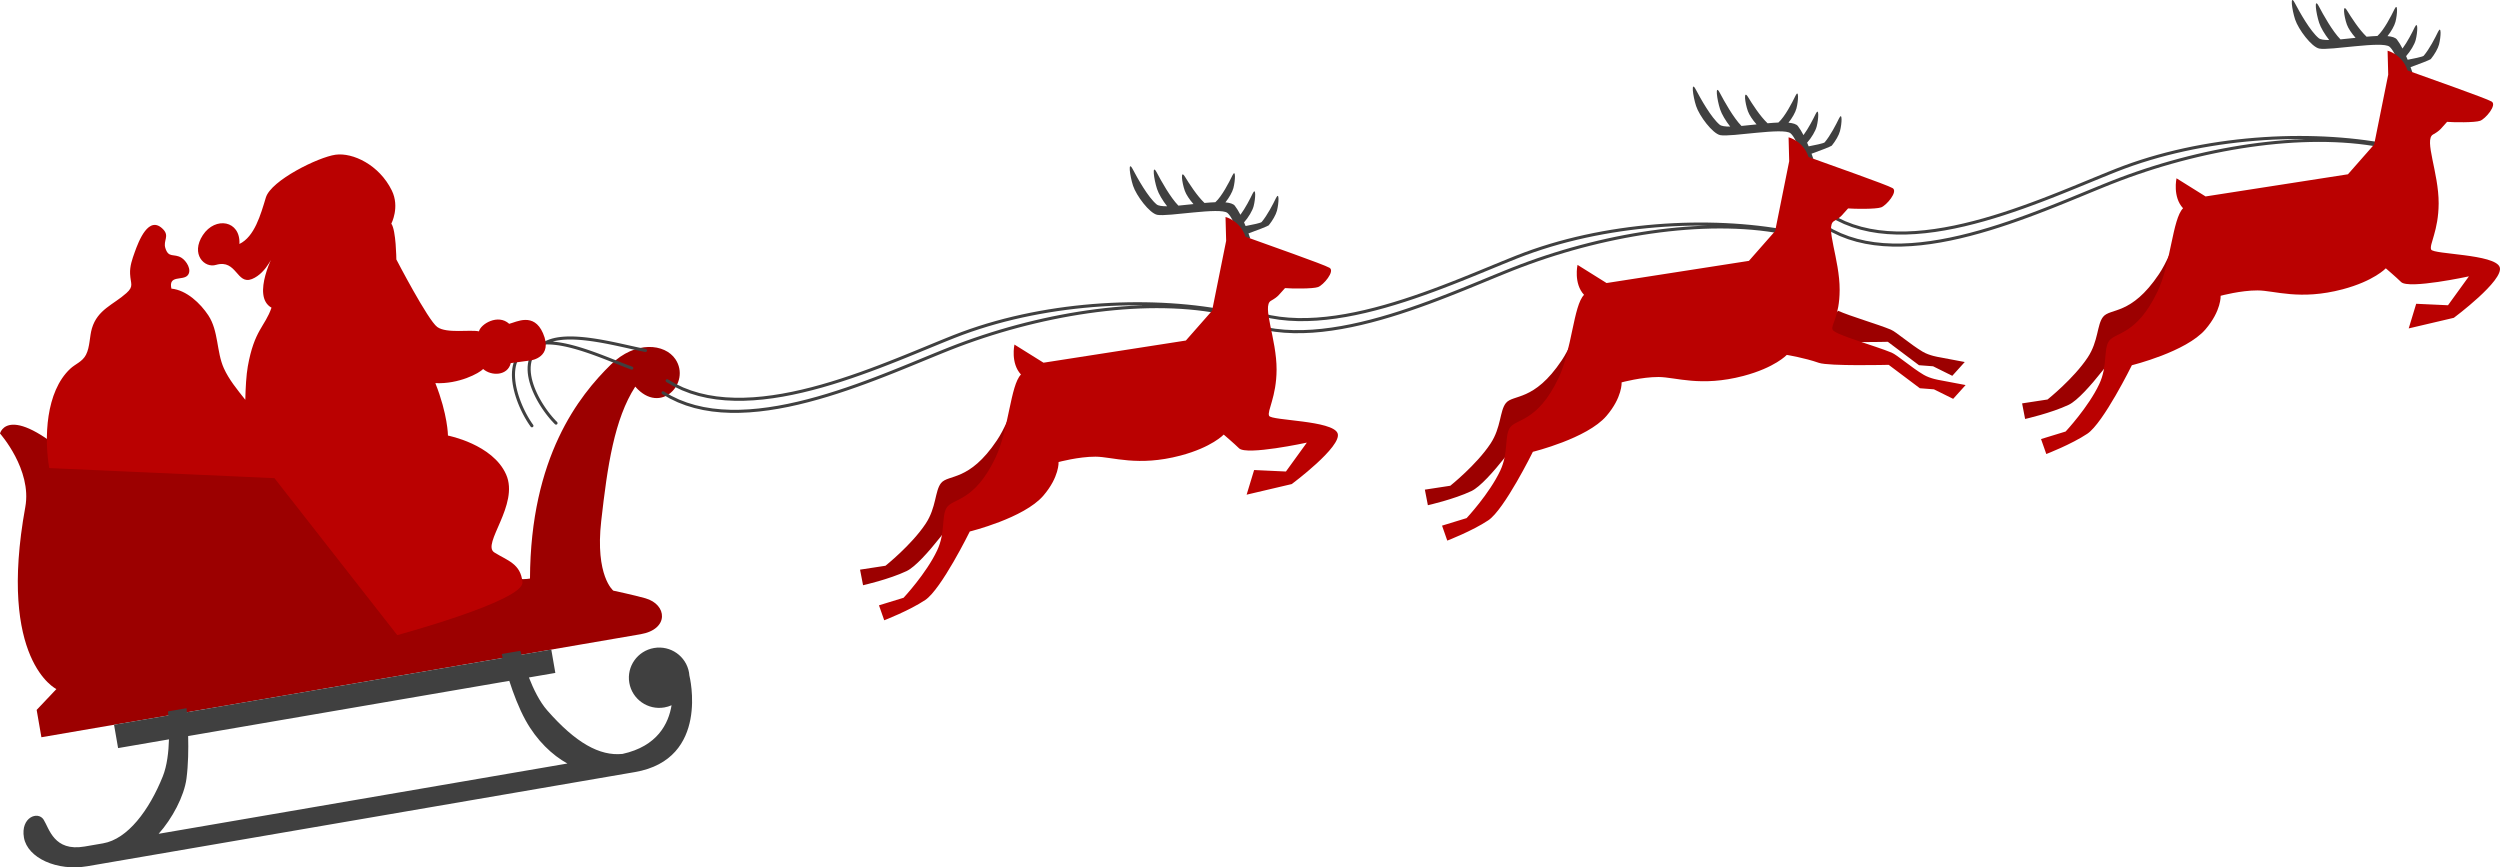 <?xml version="1.0" encoding="UTF-8"?>
<!DOCTYPE svg PUBLIC "-//W3C//DTD SVG 1.1//EN" "http://www.w3.org/Graphics/SVG/1.1/DTD/svg11.dtd">
<!-- Creator: CorelDRAW 2020 (64-Bit) -->
<svg xmlns="http://www.w3.org/2000/svg" xml:space="preserve" width="490px" height="170px" version="1.1" style="shape-rendering:geometricPrecision; text-rendering:geometricPrecision; image-rendering:optimizeQuality; fill-rule:evenodd; clip-rule:evenodd"
viewBox="0 0 490 170"
 xmlns:xlink="http://www.w3.org/1999/xlink"
 xmlns:xodm="http://www.corel.com/coreldraw/odm/2003">
 <defs>
  <style type="text/css">
   <![CDATA[
    .fil1 {fill:#404040;fill-rule:nonzero}
    .fil0 {fill:#9C0000;fill-rule:nonzero}
    .fil2 {fill:#BA0101;fill-rule:nonzero}
   ]]>
  </style>
 </defs>
 <g id="Layer_x0020_1">
  <g id="_1685945085936">
   <path class="fil0" d="M125.548 124.31c-5.635,0.968 -117.433,20.19 -117.433,20.19l-0.93 -5.358 3.87 -4.086c0,0 -11.573,-5.536 -6.093,-35.696 1.327,-7.33 -4.962,-14.4 -4.962,-14.4 0,0 1.594,-6.658 15.511,6.229 1.082,-0.186 32.625,-4.697 32.625,-4.697 0,0 43.316,29.04 55.741,26.904 0.105,-23.85 9.598,-35.813 15.86,-41.951 4.796,-4.702 10.577,-4.125 12.65,-1.035 3.088,4.599 -2.889,11.101 -7.877,5.366 -4.104,6.37 -5.452,15.524 -6.669,26.325 -1.22,10.803 2.37,13.666 2.37,13.666 0,0 4.108,0.875 6.285,1.494 4.303,1.225 4.686,6.08 -0.948,7.049zm275.773 -46.01c0,0 5.114,-4.078 7.877,-8.249 2.108,-3.183 1.796,-6.417 3.003,-7.94 1.428,-1.795 5.495,-0.221 10.96,-8.387 0.737,-1.101 1.389,-2.37 1.983,-3.696 3.009,2.393 5.7,5.195 8.034,8.244 0.295,0.386 0.633,0.68 0.994,0.897 -0.582,0.971 -1.471,2.116 -2.831,3.296 -4.394,3.817 -15.28,4.857 -15.28,4.857 0,0 -7.181,10.404 -10.605,12.024 -3.426,1.621 -8.533,2.77 -8.533,2.77l-0.589 -3.053 4.987 -0.763zm-41.061 -17.39c2.434,1.086 7.79,2.635 10.338,3.696 1.066,0.447 3.826,2.89 6.26,4.335 1.31,0.779 3.166,1.056 3.166,1.056l5.067 0.958 -2.44 2.705 -3.767 -1.868 -2.76 -0.21 -6.11 -4.59c0,0 -10.137,0.254 -13.133,-0.259 0.464,-2.241 1.807,-4.063 3.379,-5.823zm-76 34.295c0,0 5.117,-4.078 7.878,-8.249 2.106,-3.181 1.794,-6.417 3.005,-7.94 1.427,-1.793 5.495,-0.22 10.957,-8.386 0.737,-1.102 1.392,-2.37 1.981,-3.697 3.014,2.393 5.703,5.195 8.037,8.244 0.294,0.388 0.633,0.68 0.997,0.897 -0.583,0.973 -1.475,2.116 -2.835,3.296 -4.397,3.818 -15.279,4.858 -15.279,4.858 0,0 -7.184,10.405 -10.607,12.023 -3.424,1.621 -8.53,2.772 -8.53,2.772l-0.591 -3.053 4.987 -0.765zm-110.703 15.68c0,0 5.116,-4.077 7.878,-8.249 2.103,-3.18 1.792,-6.416 3.002,-7.939 1.427,-1.794 5.496,-0.22 10.957,-8.387 0.74,-1.1 1.393,-2.37 1.985,-3.696 3.01,2.394 5.701,5.194 8.036,8.243 0.294,0.389 0.632,0.681 0.996,0.897 -0.584,0.973 -1.474,2.117 -2.834,3.298 -4.395,3.815 -15.281,4.856 -15.281,4.856 0,0 -7.182,10.405 -10.607,12.023 -3.423,1.621 -8.529,2.772 -8.529,2.772l-0.59 -3.053 4.987 -0.765z"/>
   <g>
    <path class="fil1" d="M123.93 71.866c0.157,0.056 0.238,0.228 0.182,0.384 -0.056,0.156 -0.229,0.237 -0.386,0.181l0.204 -0.565zm-18.676 -4.132l-0.152 -0.581 0.001 0 0.506 -0.111 0.526 -0.076 0.544 -0.046 0.561 -0.015 0.576 0.012 0.589 0.038 0.602 0.062 0.613 0.085 0.623 0.106 0.632 0.125 0.638 0.144 0.644 0.159 0.648 0.174 0.651 0.188 0.652 0.199 0.652 0.209 0.65 0.217 0.646 0.225 0.643 0.23 0.636 0.234 0.628 0.236 0.619 0.238 0.608 0.236 0.597 0.234 0.582 0.231 0.567 0.225 0.55 0.219 0.532 0.21 0.512 0.199 0.491 0.189 0.467 0.176 0.442 0.161 -0.204 0.565 -0.449 -0.163 -0.472 -0.178 -0.494 -0.189 -0.514 -0.201 -0.534 -0.211 -0.55 -0.219 -0.567 -0.225 -0.582 -0.23 -0.594 -0.234 -0.606 -0.235 -0.616 -0.236 -0.625 -0.235 -0.631 -0.233 -0.637 -0.228 -0.641 -0.222 -0.643 -0.215 -0.644 -0.207 -0.643 -0.196 -0.642 -0.185 -0.636 -0.171 -0.632 -0.157 -0.625 -0.14 -0.616 -0.122 -0.605 -0.103 -0.594 -0.082 -0.58 -0.06 -0.565 -0.037 -0.547 -0.011 -0.529 0.014 -0.509 0.043 -0.487 0.071 -0.463 0.1 0 0zm0 0c-0.162,0.042 -0.327,-0.055 -0.368,-0.216 -0.041,-0.16 0.055,-0.324 0.217,-0.365l0.151 0.581zm-0.751 15.545l-0.488 0.354 -0.287 -0.407 -0.289 -0.438 -0.289 -0.467 -0.287 -0.494 -0.282 -0.517 -0.276 -0.541 -0.267 -0.559 -0.255 -0.576 -0.243 -0.591 -0.227 -0.603 -0.209 -0.613 -0.19 -0.62 -0.166 -0.625 -0.142 -0.627 -0.115 -0.628 -0.085 -0.625 -0.054 -0.62 -0.019 -0.614 0.019 -0.605 0.057 -0.592 0.1 -0.578 0.146 -0.561 0.193 -0.542 0.243 -0.519 0.298 -0.492 0.352 -0.463 0.409 -0.428 0.468 -0.393 0.528 -0.352 0.59 -0.309 0.651 -0.264 0.715 -0.217 0.152 0.581 -0.666 0.202 -0.598 0.243 -0.535 0.281 -0.475 0.316 -0.417 0.349 -0.363 0.381 -0.312 0.41 -0.264 0.437 -0.218 0.465 -0.174 0.489 -0.133 0.512 -0.092 0.532 -0.053 0.55 -0.017 0.566 0.018 0.58 0.051 0.589 0.081 0.597 0.11 0.602 0.137 0.604 0.161 0.604 0.183 0.6 0.203 0.595 0.22 0.586 0.237 0.575 0.249 0.561 0.26 0.545 0.268 0.525 0.275 0.504 0.278 0.479 0.28 0.453 0.279 0.423 0.276 0.39zm0 0c0.098,0.134 0.068,0.323 -0.066,0.42 -0.134,0.098 -0.324,0.068 -0.422,-0.066l0.488 -0.354zm363.576 -55.084c0.164,0.032 0.271,0.189 0.239,0.352 -0.031,0.163 -0.19,0.27 -0.353,0.238l0.114 -0.59zm-53.199 5.454l-0.223 -0.559 0 0 1.612 -0.616 1.633 -0.584 1.651 -0.551 1.669 -0.52 1.683 -0.486 1.698 -0.456 1.71 -0.424 1.72 -0.393 1.73 -0.363 1.736 -0.331 1.741 -0.302 1.746 -0.272 1.747 -0.242 1.748 -0.213 1.746 -0.184 1.743 -0.155 1.739 -0.126 1.732 -0.099 1.724 -0.07 1.714 -0.043 1.704 -0.016 1.689 0.011 1.675 0.039 1.659 0.064 1.64 0.091 1.62 0.117 1.6 0.142 1.575 0.168 1.551 0.193 1.525 0.217 1.496 0.243 1.466 0.266 -0.114 0.59 -1.455 -0.264 -1.484 -0.241 -1.514 -0.216 -1.54 -0.191 -1.565 -0.167 -1.589 -0.141 -1.611 -0.116 -1.63 -0.09 -1.648 -0.065 -1.666 -0.038 -1.68 -0.011 -1.693 0.016 -1.705 0.042 -1.714 0.07 -1.723 0.098 -1.729 0.126 -1.734 0.154 -1.736 0.183 -1.738 0.212 -1.737 0.24 -1.735 0.271 -1.731 0.299 -1.726 0.33 -1.719 0.36 -1.709 0.391 -1.699 0.422 -1.687 0.452 -1.672 0.484 -1.657 0.515 -1.64 0.547 -1.62 0.58 -1.599 0.612 0 0zm0 0c-0.155,0.061 -0.33,-0.014 -0.392,-0.169 -0.061,-0.154 0.014,-0.329 0.169,-0.39l0.223 0.559zm-56.513 8.636l0.326 -0.506 1.457 0.848 1.515 0.724 1.57 0.604 1.62 0.49 1.666 0.381 1.711 0.277 1.749 0.179 1.785 0.085 1.817 -0.004 1.843 -0.087 1.867 -0.165 1.886 -0.238 1.901 -0.305 1.912 -0.367 1.918 -0.424 1.922 -0.475 1.92 -0.521 1.915 -0.562 1.906 -0.597 1.891 -0.628 1.875 -0.652 1.853 -0.671 1.828 -0.684 1.798 -0.694 1.764 -0.696 1.726 -0.694 1.686 -0.686 1.639 -0.673 1.59 -0.655 1.537 -0.63 1.479 -0.602 1.418 -0.567 0.223 0.559 -1.414 0.565 -1.477 0.6 -1.535 0.631 -1.591 0.654 -1.64 0.674 -1.687 0.687 -1.73 0.695 -1.769 0.698 -1.802 0.695 -1.834 0.687 -1.859 0.673 -1.883 0.655 -1.9 0.63 -1.916 0.601 -1.926 0.565 -1.933 0.524 -1.935 0.48 -1.935 0.427 -1.929 0.37 -1.92 0.308 -1.907 0.24 -1.891 0.167 -1.87 0.088 -1.844 0.004 -1.817 -0.086 -1.784 -0.182 -1.746 -0.283 -1.707 -0.39 -1.661 -0.503 -1.612 -0.62 -1.558 -0.745 -1.501 -0.873zm0 0c-0.14,-0.09 -0.18,-0.276 -0.091,-0.416 0.09,-0.139 0.277,-0.18 0.417,-0.09l-0.326 0.506zm108.502 -13.994c0.163,0.032 0.27,0.19 0.239,0.352 -0.032,0.163 -0.19,0.27 -0.354,0.238l0.115 -0.59zm-52.807 7.72l-0.222 -0.559 0 0 1.608 -0.622 1.628 -0.602 1.645 -0.581 1.659 -0.56 1.674 -0.538 1.686 -0.516 1.697 -0.493 1.706 -0.469 1.713 -0.445 1.72 -0.421 1.725 -0.395 1.727 -0.37 1.73 -0.343 1.728 -0.317 1.728 -0.289 1.725 -0.262 1.72 -0.233 1.714 -0.204 1.706 -0.174 1.698 -0.145 1.686 -0.113 1.674 -0.083 1.661 -0.05 1.644 -0.019 1.629 0.014 1.609 0.048 1.59 0.082 1.569 0.117 1.546 0.151 1.521 0.187 1.495 0.224 1.468 0.26 -0.115 0.59 -1.451 -0.257 -1.479 -0.221 -1.506 -0.186 -1.531 -0.15 -1.555 -0.115 -1.576 -0.081 -1.597 -0.048 -1.616 -0.014 -1.633 0.018 -1.649 0.051 -1.663 0.082 -1.676 0.113 -1.686 0.143 -1.696 0.173 -1.704 0.203 -1.711 0.232 -1.715 0.26 -1.719 0.288 -1.72 0.315 -1.72 0.342 -1.719 0.367 -1.716 0.394 -1.712 0.418 -1.705 0.443 -1.697 0.467 -1.689 0.49 -1.678 0.514 -1.665 0.535 -1.652 0.557 -1.636 0.578 -1.619 0.6 -1.601 0.619 0 0zm0 0c-0.154,0.061 -0.33,-0.014 -0.391,-0.169 -0.062,-0.154 0.014,-0.329 0.169,-0.39l0.222 0.559zm-56.512 8.636l0.326 -0.506 1.457 0.849 1.515 0.723 1.57 0.604 1.62 0.49 1.667 0.382 1.711 0.277 1.749 0.178 1.785 0.085 1.817 -0.003 1.844 -0.087 1.866 -0.165 1.887 -0.238 1.9 -0.305 1.912 -0.367 1.919 -0.424 1.922 -0.475 1.92 -0.521 1.915 -0.562 1.905 -0.597 1.892 -0.628 1.875 -0.652 1.852 -0.671 1.828 -0.685 1.798 -0.693 1.764 -0.696 1.726 -0.694 1.685 -0.686 1.64 -0.673 1.589 -0.655 1.537 -0.631 1.479 -0.602 1.418 -0.567 0.222 0.559 -1.413 0.565 -1.477 0.601 -1.535 0.63 -1.59 0.655 -1.641 0.673 -1.687 0.688 -1.729 0.695 -1.768 0.697 -1.803 0.696 -1.833 0.687 -1.86 0.673 -1.882 0.655 -1.901 0.63 -1.915 0.601 -1.926 0.565 -1.933 0.524 -1.936 0.479 -1.934 0.428 -1.929 0.37 -1.921 0.308 -1.907 0.24 -1.891 0.167 -1.869 0.088 -1.845 0.004 -1.817 -0.087 -1.784 -0.182 -1.747 -0.283 -1.706 -0.39 -1.662 -0.503 -1.612 -0.62 -1.559 -0.745 -1.5 -0.873zm0 0c-0.14,-0.09 -0.181,-0.276 -0.091,-0.416 0.09,-0.139 0.277,-0.18 0.417,-0.09l-0.326 0.506zm-6.876 0.517c0.164,0.031 0.27,0.189 0.239,0.352 -0.032,0.162 -0.19,0.269 -0.354,0.238l0.115 -0.59zm-53.201 5.452l-0.223 -0.558 0 0 1.613 -0.617 1.632 -0.584 1.651 -0.551 1.669 -0.519 1.684 -0.487 1.698 -0.456 1.71 -0.424 1.72 -0.393 1.73 -0.362 1.736 -0.332 1.742 -0.302 1.745 -0.271 1.747 -0.243 1.748 -0.213 1.747 -0.183 1.743 -0.155 1.738 -0.127 1.733 -0.098 1.724 -0.071 1.714 -0.043 1.703 -0.016 1.69 0.012 1.675 0.038 1.658 0.065 1.641 0.091 1.62 0.117 1.599 0.142 1.576 0.168 1.551 0.193 1.524 0.217 1.497 0.243 1.466 0.267 -0.115 0.59 -1.454 -0.265 -1.485 -0.24 -1.513 -0.217 -1.541 -0.191 -1.565 -0.167 -1.589 -0.142 -1.61 -0.116 -1.63 -0.09 -1.649 -0.064 -1.665 -0.038 -1.68 -0.012 -1.694 0.016 -1.705 0.042 -1.714 0.07 -1.723 0.098 -1.728 0.126 -1.734 0.155 -1.737 0.182 -1.737 0.212 -1.738 0.241 -1.735 0.27 -1.731 0.3 -1.726 0.33 -1.719 0.36 -1.709 0.391 -1.699 0.421 -1.687 0.452 -1.673 0.484 -1.657 0.516 -1.639 0.547 -1.62 0.579 -1.6 0.612 0 0zm0 0c-0.154,0.061 -0.33,-0.014 -0.391,-0.168 -0.062,-0.154 0.014,-0.329 0.168,-0.39l0.223 0.558zm-56.513 8.636l0.326 -0.505 1.457 0.848 1.515 0.724 1.569 0.604 1.62 0.49 1.667 0.381 1.71 0.278 1.75 0.178 1.785 0.085 1.816 -0.004 1.844 -0.086 1.867 -0.165 1.885 -0.238 1.902 -0.305 1.912 -0.367 1.918 -0.424 1.922 -0.475 1.92 -0.521 1.916 -0.563 1.905 -0.597 1.892 -0.627 1.875 -0.652 1.853 -0.671 1.828 -0.685 1.798 -0.694 1.764 -0.696 1.726 -0.694 1.686 -0.686 1.639 -0.673 1.59 -0.655 1.537 -0.63 1.479 -0.602 1.417 -0.567 0.223 0.558 -1.414 0.566 -1.476 0.6 -1.536 0.631 -1.59 0.654 -1.64 0.674 -1.687 0.687 -1.73 0.695 -1.769 0.698 -1.802 0.695 -1.834 0.687 -1.86 0.674 -1.882 0.655 -1.901 0.63 -1.915 0.6 -1.927 0.566 -1.933 0.524 -1.935 0.479 -1.935 0.427 -1.929 0.371 -1.92 0.308 -1.908 0.24 -1.89 0.167 -1.87 0.088 -1.845 0.003 -1.816 -0.086 -1.784 -0.181 -1.747 -0.284 -1.706 -0.39 -1.662 -0.503 -1.612 -0.62 -1.558 -0.745 -1.5 -0.874zm0 0c-0.14,-0.089 -0.181,-0.275 -0.091,-0.415 0.09,-0.139 0.277,-0.18 0.417,-0.09l-0.326 0.505zm108.506 -13.993c0.163,0.032 0.27,0.19 0.239,0.352 -0.032,0.163 -0.19,0.27 -0.354,0.239l0.115 -0.591zm-52.806 7.718l-0.223 -0.558 0 0 1.609 -0.622 1.627 -0.602 1.644 -0.582 1.66 -0.559 1.673 -0.538 1.686 -0.516 1.696 -0.492 1.706 -0.47 1.714 -0.445 1.72 -0.42 1.724 -0.395 1.727 -0.37 1.73 -0.344 1.729 -0.316 1.728 -0.289 1.724 -0.262 1.72 -0.233 1.714 -0.204 1.706 -0.174 1.698 -0.145 1.686 -0.113 1.674 -0.083 1.661 -0.051 1.645 -0.018 1.628 0.014 1.61 0.048 1.59 0.082 1.569 0.117 1.546 0.151 1.521 0.188 1.496 0.223 1.468 0.26 -0.115 0.591 -1.451 -0.258 -1.479 -0.221 -1.506 -0.186 -1.532 -0.15 -1.555 -0.115 -1.576 -0.082 -1.597 -0.047 -1.617 -0.014 -1.633 0.018 -1.649 0.051 -1.663 0.081 -1.675 0.114 -1.687 0.143 -1.696 0.173 -1.704 0.203 -1.711 0.232 -1.715 0.26 -1.719 0.288 -1.72 0.315 -1.72 0.341 -1.719 0.368 -1.716 0.393 -1.711 0.419 -1.705 0.442 -1.698 0.467 -1.688 0.491 -1.678 0.513 -1.665 0.535 -1.651 0.557 -1.636 0.579 -1.619 0.598 -1.6 0.619 0 0zm0 0c-0.155,0.061 -0.33,-0.014 -0.392,-0.168 -0.062,-0.154 0.014,-0.329 0.169,-0.39l0.223 0.558zm-56.515 8.639l0.326 -0.506 1.457 0.848 1.515 0.724 1.569 0.604 1.62 0.49 1.667 0.381 1.711 0.277 1.749 0.179 1.785 0.084 1.817 -0.003 1.843 -0.087 1.867 -0.165 1.886 -0.238 1.901 -0.305 1.913 -0.367 1.918 -0.424 1.922 -0.474 1.92 -0.522 1.915 -0.562 1.906 -0.597 1.892 -0.628 1.875 -0.652 1.853 -0.671 1.827 -0.685 1.798 -0.693 1.764 -0.697 1.727 -0.694 1.685 -0.686 1.64 -0.673 1.59 -0.655 1.537 -0.631 1.479 -0.602 1.418 -0.567 0.223 0.558 -1.414 0.566 -1.477 0.6 -1.536 0.631 -1.59 0.655 -1.64 0.673 -1.688 0.688 -1.73 0.695 -1.768 0.698 -1.802 0.695 -1.834 0.688 -1.86 0.673 -1.882 0.655 -1.901 0.63 -1.916 0.601 -1.926 0.565 -1.933 0.525 -1.935 0.478 -1.935 0.428 -1.929 0.37 -1.921 0.308 -1.907 0.241 -1.891 0.166 -1.87 0.088 -1.844 0.004 -1.817 -0.086 -1.784 -0.182 -1.747 -0.283 -1.706 -0.39 -1.662 -0.503 -1.612 -0.62 -1.558 -0.745 -1.5 -0.873zm0 0c-0.14,-0.09 -0.181,-0.276 -0.091,-0.416 0.089,-0.139 0.276,-0.18 0.417,-0.09l-0.326 0.506zm-1.041 -0.738c0.164,0.031 0.271,0.189 0.239,0.352 -0.031,0.163 -0.19,0.269 -0.353,0.238l0.114 -0.59zm-52.806 7.719l-0.222 -0.558 0 0 1.609 -0.623 1.627 -0.602 1.645 -0.581 1.66 -0.56 1.674 -0.538 1.686 -0.516 1.697 -0.492 1.706 -0.47 1.713 -0.445 1.72 -0.42 1.725 -0.396 1.727 -0.37 1.73 -0.343 1.728 -0.317 1.728 -0.289 1.725 -0.261 1.72 -0.233 1.714 -0.204 1.706 -0.175 1.697 -0.144 1.686 -0.114 1.674 -0.082 1.661 -0.051 1.645 -0.019 1.628 0.015 1.609 0.048 1.591 0.082 1.568 0.116 1.545 0.152 1.521 0.187 1.495 0.224 1.468 0.26 -0.114 0.59 -1.451 -0.257 -1.479 -0.222 -1.506 -0.185 -1.531 -0.15 -1.554 -0.116 -1.577 -0.081 -1.597 -0.047 -1.616 -0.015 -1.633 0.018 -1.649 0.051 -1.663 0.082 -1.675 0.113 -1.687 0.143 -1.696 0.174 -1.704 0.202 -1.71 0.232 -1.715 0.26 -1.719 0.288 -1.72 0.315 -1.72 0.342 -1.719 0.367 -1.716 0.394 -1.712 0.419 -1.705 0.442 -1.697 0.467 -1.689 0.491 -1.678 0.513 -1.666 0.535 -1.651 0.557 -1.637 0.579 -1.619 0.599 -1.601 0.619 0 0zm0 0c-0.154,0.061 -0.33,-0.014 -0.391,-0.168 -0.062,-0.154 0.014,-0.329 0.169,-0.39l0.222 0.558zm-56.513 8.636l0.326 -0.505 1.457 0.848 1.515 0.724 1.57 0.604 1.62 0.49 1.667 0.381 1.71 0.277 1.749 0.178 1.786 0.085 1.816 -0.003 1.844 -0.087 1.866 -0.165 1.886 -0.238 1.901 -0.305 1.912 -0.367 1.919 -0.424 1.922 -0.475 1.92 -0.521 1.915 -0.562 1.905 -0.598 1.892 -0.627 1.875 -0.652 1.853 -0.671 1.827 -0.685 1.798 -0.693 1.764 -0.696 1.727 -0.694 1.685 -0.686 1.64 -0.673 1.59 -0.655 1.537 -0.631 1.479 -0.601 1.418 -0.567 0.222 0.558 -1.414 0.566 -1.476 0.6 -1.536 0.63 -1.59 0.655 -1.641 0.673 -1.687 0.688 -1.73 0.695 -1.768 0.697 -1.803 0.696 -1.833 0.687 -1.86 0.673 -1.882 0.655 -1.901 0.63 -1.916 0.6 -1.926 0.565 -1.932 0.525 -1.936 0.479 -1.934 0.428 -1.929 0.37 -1.921 0.308 -1.907 0.24 -1.891 0.167 -1.869 0.088 -1.845 0.004 -1.816 -0.086 -1.784 -0.182 -1.747 -0.283 -1.707 -0.391 -1.661 -0.502 -1.612 -0.621 -1.559 -0.744 -1.5 -0.874zm0 0c-0.14,-0.089 -0.181,-0.275 -0.091,-0.415 0.09,-0.139 0.277,-0.18 0.417,-0.09l-0.326 0.505zm110.53 -16.453c0.164,0.032 0.271,0.19 0.239,0.352 -0.031,0.163 -0.19,0.27 -0.353,0.238l0.114 -0.59zm-53.203 5.456l-0.223 -0.559 0 0 1.613 -0.616 1.633 -0.584 1.652 -0.551 1.669 -0.52 1.684 -0.487 1.698 -0.456 1.71 -0.424 1.72 -0.393 1.73 -0.362 1.736 -0.332 1.742 -0.302 1.745 -0.272 1.748 -0.242 1.747 -0.213 1.747 -0.184 1.743 -0.155 1.739 -0.126 1.732 -0.099 1.724 -0.071 1.714 -0.043 1.703 -0.016 1.69 0.012 1.674 0.038 1.659 0.064 1.64 0.091 1.621 0.117 1.599 0.142 1.576 0.168 1.551 0.193 1.524 0.217 1.497 0.243 1.466 0.266 -0.114 0.59 -1.455 -0.264 -1.485 -0.24 -1.513 -0.217 -1.541 -0.191 -1.565 -0.166 -1.589 -0.142 -1.61 -0.116 -1.63 -0.09 -1.649 -0.065 -1.665 -0.037 -1.68 -0.012 -1.694 0.016 -1.705 0.043 -1.714 0.07 -1.722 0.098 -1.729 0.126 -1.734 0.154 -1.736 0.183 -1.738 0.212 -1.737 0.24 -1.736 0.271 -1.731 0.3 -1.726 0.33 -1.719 0.36 -1.71 0.391 -1.699 0.421 -1.687 0.453 -1.672 0.484 -1.657 0.515 -1.64 0.547 -1.621 0.58 -1.6 0.612 0 0zm0 0c-0.155,0.061 -0.33,-0.014 -0.392,-0.169 -0.061,-0.154 0.015,-0.329 0.169,-0.39l0.223 0.559zm-56.513 8.635l0.326 -0.506 1.458 0.849 1.515 0.723 1.57 0.604 1.62 0.491 1.667 0.381 1.711 0.277 1.749 0.178 1.786 0.085 1.816 -0.004 1.844 -0.086 1.867 -0.165 1.886 -0.238 1.901 -0.305 1.912 -0.367 1.919 -0.424 1.922 -0.475 1.92 -0.521 1.915 -0.562 1.905 -0.597 1.892 -0.628 1.875 -0.651 1.852 -0.672 1.827 -0.684 1.798 -0.694 1.764 -0.696 1.726 -0.694 1.686 -0.686 1.639 -0.673 1.59 -0.655 1.536 -0.63 1.479 -0.602 1.417 -0.567 0.223 0.559 -1.413 0.565 -1.477 0.6 -1.535 0.631 -1.59 0.654 -1.64 0.674 -1.687 0.687 -1.73 0.695 -1.768 0.698 -1.802 0.695 -1.834 0.687 -1.859 0.673 -1.882 0.655 -1.901 0.63 -1.916 0.601 -1.926 0.565 -1.932 0.524 -1.936 0.479 -1.934 0.428 -1.93 0.37 -1.92 0.308 -1.907 0.24 -1.891 0.167 -1.87 0.088 -1.845 0.003 -1.816 -0.086 -1.785 -0.181 -1.747 -0.284 -1.706 -0.39 -1.662 -0.503 -1.612 -0.62 -1.559 -0.745 -1.501 -0.873zm0 0c-0.14,-0.09 -0.181,-0.276 -0.091,-0.416 0.09,-0.139 0.277,-0.18 0.417,-0.09l-0.326 0.506zm-4.03 -6.478c0.163,0.03 0.271,0.187 0.241,0.35 -0.03,0.163 -0.188,0.271 -0.352,0.241l0.111 -0.591zm-19.094 -1.141l-0.242 -0.551 0 0 0.482 -0.188 0.506 -0.158 0.53 -0.131 0.55 -0.104 0.57 -0.078 0.588 -0.055 0.604 -0.033 0.618 -0.013 0.632 0.007 0.643 0.025 0.652 0.041 0.661 0.056 0.667 0.07 0.673 0.083 0.675 0.094 0.676 0.104 0.677 0.112 0.674 0.12 0.67 0.126 0.666 0.131 0.657 0.135 0.65 0.137 0.638 0.138 0.626 0.137 0.612 0.136 0.596 0.133 0.579 0.129 0.559 0.124 0.537 0.117 0.515 0.108 0.49 0.1 0.463 0.089 -0.111 0.591 -0.47 -0.091 -0.495 -0.101 -0.518 -0.109 -0.541 -0.117 -0.561 -0.125 -0.579 -0.129 -0.595 -0.133 -0.611 -0.135 -0.625 -0.137 -0.636 -0.138 -0.646 -0.136 -0.654 -0.134 -0.66 -0.13 -0.665 -0.125 -0.668 -0.119 -0.669 -0.111 -0.669 -0.103 -0.666 -0.092 -0.662 -0.082 -0.656 -0.069 -0.648 -0.055 -0.639 -0.04 -0.627 -0.025 -0.614 -0.006 -0.599 0.012 -0.581 0.032 -0.563 0.053 -0.543 0.074 -0.519 0.098 -0.495 0.122 -0.468 0.147 -0.441 0.172 0 0zm0 0c-0.153,0.066 -0.331,-0.003 -0.398,-0.155 -0.066,-0.152 0.004,-0.329 0.156,-0.396l0.242 0.551zm1.72 15.467l-0.425 0.426 -0.348 -0.356 -0.355 -0.387 -0.36 -0.416 -0.361 -0.443 -0.362 -0.467 -0.358 -0.49 -0.352 -0.51 -0.344 -0.529 -0.334 -0.545 -0.319 -0.56 -0.304 -0.572 -0.285 -0.582 -0.264 -0.591 -0.24 -0.597 -0.213 -0.602 -0.183 -0.604 -0.151 -0.604 -0.116 -0.603 -0.078 -0.6 -0.037 -0.594 0.007 -0.587 0.055 -0.577 0.105 -0.565 0.158 -0.55 0.216 -0.533 0.275 -0.512 0.337 -0.488 0.4 -0.461 0.466 -0.43 0.533 -0.399 0.603 -0.363 0.672 -0.327 0.242 0.551 -0.626 0.304 -0.553 0.334 -0.485 0.361 -0.418 0.387 -0.357 0.411 -0.299 0.432 -0.243 0.454 -0.192 0.474 -0.142 0.492 -0.094 0.511 -0.05 0.526 -0.007 0.54 0.035 0.552 0.073 0.561 0.109 0.569 0.143 0.574 0.176 0.577 0.204 0.577 0.231 0.575 0.255 0.571 0.276 0.564 0.294 0.555 0.311 0.544 0.325 0.53 0.335 0.515 0.343 0.497 0.348 0.477 0.352 0.455 0.351 0.429 0.349 0.403 0.342 0.374 0.334 0.342zm0 0c0.118,0.117 0.119,0.308 0.002,0.425 -0.118,0.117 -0.309,0.118 -0.427,0.001l0.425 -0.426z"/>
   </g>
   <path class="fil1" d="M108.846 131.894l-5.178 0.89c0.874,2.241 2.08,4.734 3.589,6.455 5.568,6.349 10.257,8.988 14.754,8.529 6.85,-1.508 9.027,-5.934 9.616,-9.538 -0.443,0.197 -0.919,0.343 -1.419,0.429 -3.234,0.556 -6.304,-1.6 -6.862,-4.817 -0.558,-3.219 1.608,-6.276 4.841,-6.832 3.234,-0.556 6.304,1.601 6.862,4.82 0.037,0.211 0.062,0.422 0.075,0.632l0.006 -0.001c0,0 4.092,16.325 -10.699,18.868 -8.71,1.498 -81.001,13.927 -107.317,18.451 -5.93,1.02 -11.732,-1.625 -12.423,-5.611 -0.692,-3.987 2.754,-5.265 3.859,-3.514 1.104,1.747 2.019,6.297 8.013,5.267l3.628 -0.624 0.008 -0.002c4.817,-0.828 9.031,-6.473 11.699,-13.101 0.855,-2.122 1.152,-4.875 1.219,-7.281l-9.972 1.714 -0.794 -4.575 10.643 -1.83c-0.04,-0.499 -0.072,-0.787 -0.072,-0.787l3.64 -0.626c0,0 0.029,0.285 0.07,0.787l61.904 -10.643c-0.122,-0.487 -0.185,-0.767 -0.185,-0.767l3.644 -0.627c0,0 0.067,0.282 0.2,0.765l5.858 -1.007 0.793 4.576zm136.204 -85.159c0,0 -0.127,-0.389 -0.349,-0.99 1.42,-0.492 3.86,-1.447 3.967,-1.578 0.752,-0.927 1.401,-2.061 1.613,-2.859 0.39,-1.498 0.493,-3.903 -0.194,-2.48 -0.572,1.186 -1.685,3.362 -2.804,4.686 -0.177,0.209 -2.262,0.614 -3.146,0.784 -0.096,-0.231 -0.197,-0.47 -0.304,-0.712 0.863,-0.971 1.644,-2.279 1.876,-3.169 0.392,-1.498 0.496,-3.904 -0.192,-2.479 -0.5,1.039 -1.418,2.839 -2.393,4.16 -0.342,-0.659 -0.712,-1.277 -1.091,-1.766 -0.297,-0.385 -0.96,-0.587 -1.852,-0.669 0.733,-0.915 1.359,-2.019 1.564,-2.798 0.39,-1.497 0.494,-3.902 -0.194,-2.479 -0.662,1.376 -2.053,4.081 -3.34,5.248 -0.67,0.026 -1.388,0.079 -2.129,0.146 -1.474,-1.397 -3.028,-3.825 -3.827,-5.139 -0.94,-1.543 -0.616,1.127 -0.025,2.771 0.262,0.732 0.914,1.71 1.693,2.587 -1.018,0.111 -2.027,0.223 -2.957,0.305 -1.579,-1.607 -3.365,-4.827 -4.254,-6.512 -0.972,-1.842 -0.564,1.302 0.069,3.249 0.312,0.949 1.087,2.26 1.975,3.388 -0.986,0.007 -1.727,-0.09 -2.058,-0.367 -1.675,-1.397 -3.723,-5.075 -4.692,-6.918 -0.972,-1.843 -0.563,1.301 0.068,3.247 0.638,1.948 3.231,5.414 4.742,5.715 2.09,0.419 12.392,-1.548 13.77,-0.358 1.38,1.188 2.362,5.348 2.362,5.348l2.102 -0.361zm211.473 -38.892c-0.889,-1.128 -1.666,-2.438 -1.977,-3.389 -0.634,-1.946 -1.042,-5.09 -0.068,-3.247 0.886,1.684 2.672,4.905 4.255,6.512 0.929,-0.082 1.938,-0.195 2.956,-0.305 -0.778,-0.878 -1.432,-1.856 -1.696,-2.587 -0.59,-1.644 -0.911,-4.316 0.026,-2.771 0.799,1.314 2.356,3.741 3.83,5.139 0.74,-0.067 1.458,-0.121 2.127,-0.147 1.286,-1.167 2.677,-3.873 3.342,-5.248 0.687,-1.424 0.584,0.981 0.192,2.479 -0.203,0.78 -0.83,1.883 -1.563,2.798 0.892,0.083 1.555,0.284 1.852,0.669 0.378,0.49 0.748,1.109 1.09,1.768 0.975,-1.32 1.891,-3.122 2.392,-4.163 0.687,-1.424 0.584,0.982 0.195,2.479 -0.234,0.89 -1.016,2.2 -1.879,3.169 0.106,0.243 0.208,0.482 0.304,0.714 0.885,-0.17 2.969,-0.576 3.145,-0.785 1.123,-1.325 2.236,-3.499 2.805,-4.685 0.688,-1.423 0.584,0.982 0.195,2.478 -0.21,0.798 -0.862,1.934 -1.613,2.861 -0.108,0.13 -2.547,1.085 -3.967,1.577 0.222,0.601 0.35,0.99 0.35,0.99l-2.104 0.362c0,0 -0.982,-4.159 -2.361,-5.35 -1.378,-1.188 -11.682,0.778 -13.774,0.358 -1.509,-0.301 -4.101,-3.766 -4.738,-5.713 -0.636,-1.947 -1.042,-5.09 -0.07,-3.247 0.971,1.842 3.017,5.52 4.695,6.917 0.332,0.277 1.073,0.374 2.059,0.367zm-102.33 20.125c0.861,-0.971 1.645,-2.281 1.874,-3.169 0.395,-1.497 0.493,-3.903 -0.191,-2.48 -0.503,1.04 -1.419,2.839 -2.392,4.16 -0.343,-0.658 -0.712,-1.277 -1.091,-1.766 -0.297,-0.384 -0.96,-0.585 -1.853,-0.668 0.734,-0.915 1.361,-2.018 1.564,-2.799 0.392,-1.496 0.495,-3.903 -0.191,-2.479 -0.663,1.377 -2.056,4.083 -3.346,5.25 -0.669,0.026 -1.386,0.079 -2.125,0.146 -1.476,-1.398 -3.031,-3.825 -3.826,-5.141 -0.939,-1.544 -0.618,1.128 -0.029,2.772 0.265,0.732 0.918,1.71 1.697,2.588 -1.018,0.11 -2.026,0.222 -2.956,0.304 -1.58,-1.606 -3.367,-4.826 -4.258,-6.511 -0.969,-1.842 -0.563,1.301 0.07,3.248 0.311,0.949 1.088,2.26 1.978,3.388 -0.987,0.007 -1.728,-0.09 -2.06,-0.367 -1.674,-1.398 -3.723,-5.075 -4.694,-6.918 -0.972,-1.843 -0.564,1.301 0.07,3.249 0.633,1.946 3.231,5.41 4.738,5.713 2.091,0.419 12.395,-1.548 13.774,-0.359 1.378,1.19 2.36,5.351 2.36,5.351l2.104 -0.362c0,0 -0.127,-0.39 -0.349,-0.991 1.419,-0.492 3.858,-1.446 3.966,-1.578 0.752,-0.926 1.404,-2.062 1.61,-2.86 0.393,-1.496 0.496,-3.902 -0.188,-2.479 -0.575,1.187 -1.689,3.361 -2.809,4.687 -0.175,0.209 -2.258,0.614 -3.143,0.784 -0.096,-0.232 -0.198,-0.471 -0.304,-0.713zm-242.982 121.681c-2.958,-1.621 -6.01,-4.505 -8.202,-8.48 -1.324,-2.403 -2.403,-5.285 -3.188,-7.723l-62.943 10.821c0.066,2.552 0.029,5.619 -0.328,8.328 -0.453,3.446 -2.788,7.848 -5.458,10.829l80.119 -13.775z"/>
   <path class="fil2" d="M9.65 91.74c-0.992,-5.856 -0.719,-14.951 4.121,-19.47 1.039,-0.971 2.354,-1.339 3.083,-2.738 0.78,-1.504 0.686,-3.57 1.161,-5.17 1.107,-3.721 4.236,-4.645 6.762,-6.916 1.505,-1.353 0.812,-1.784 0.719,-3.778 -0.073,-1.496 0.42,-2.874 0.916,-4.256 0.746,-2.08 2.753,-7.434 5.59,-4.439 1.244,1.313 -0.043,2.191 0.402,3.632 0.633,2.056 1.664,1.016 3.144,1.904 0.967,0.581 2.143,2.411 1.234,3.459 -0.955,1.1 -3.805,-0.141 -3.188,2.601 2.971,0.296 5.676,2.878 7.235,5.233 2.035,3.084 1.579,7.111 3.043,10.372 0.987,2.198 2.627,4.197 4.207,6.184 0.054,-2.41 0.191,-4.852 0.489,-6.537 1.277,-7.174 3.351,-7.76 4.647,-11.516 -4.061,-2.267 0.623,-10.94 0.623,-10.94 0,0 -1.463,4.129 -4.459,5.328 -3,1.2 -2.972,-3.936 -7.009,-2.786 -2.28,0.734 -5.06,-2.094 -2.616,-5.822 2.448,-3.726 7.407,-2.869 7.172,1.732 2.962,-1.42 4.162,-5.732 5.18,-9.1 1.018,-3.369 10.31,-7.931 13.658,-8.391 3.36,-0.464 8.558,1.963 11.033,7.016 1.598,3.26 -0.098,6.496 -0.098,6.496 0.935,1.264 0.985,7.014 0.985,7.014 0,0 6.197,11.935 8.026,13.244 1.83,1.311 6.381,0.472 8.166,0.849 0.322,-1.425 3.744,-3.495 5.925,-1.475 1.422,-0.354 4.814,-2.295 6.619,1.826 2.084,4.773 -2.396,5.343 -2.396,5.343l-3.916 0.531c-0.596,2.498 -3.785,2.589 -5.411,1.158 -0.777,0.819 -4.752,2.985 -9.369,2.765 2.447,6.179 2.47,10.279 2.47,10.279 0,0 8.767,1.687 11.398,7.62 2.635,5.931 -4.878,13.674 -2.31,15.285 2.569,1.612 5.168,2.182 5.516,5.829 0.344,3.646 -24.541,10.376 -24.541,10.376l-24.071 -30.765 -44.14 -1.977zm458.44 -77.119l-0.122 -4.681c0,0 2.849,0.678 3.918,3.873 3.992,1.456 15.358,5.425 16.473,6.09 1.113,0.667 -1.213,3.4 -2.254,3.773 -1.043,0.373 -5.222,0.314 -6.476,0.207 -1.248,1.334 -1.246,1.626 -2.761,2.485 -1.805,1.021 1.13,7.49 1.108,13.492 -0.02,5.367 -1.892,8.093 -1.47,9.052 0.423,0.96 12.5,0.876 13.432,3.439 0.932,2.561 -8.986,9.941 -8.986,9.941l-8.846 2.078 1.466 -4.829 6.235 0.288 4.099 -5.664c0,0 -11.811,2.561 -13.283,1.118 -0.948,-0.929 -3.006,-2.692 -3.006,-2.692 0,0 -2.33,2.49 -8.466,4.114 -8.408,2.222 -13.342,0.23 -16.664,0.218 -3.321,-0.013 -7.243,1.051 -7.243,1.051 0,0 0.169,2.921 -2.987,6.596 -3.796,4.409 -14.411,7.013 -14.411,7.013 0,0 -5.587,11.333 -8.737,13.433 -3.156,2.098 -8.035,3.973 -8.035,3.973l-1.032 -2.934 4.822 -1.478c0,0 4.467,-4.773 6.591,-9.3 1.62,-3.453 0.84,-6.608 1.813,-8.291 1.15,-1.981 5.405,-1.012 9.619,-9.881 2.619,-5.51 2.92,-14.213 4.991,-16.286 -2.084,-2.235 -1.282,-5.874 -1.282,-5.874l5.695 3.558 27.905 -4.343 5.137 -5.84 2.757 -13.699zm-227.765 32.585l-0.123 -4.679c0,0 2.851,0.677 3.92,3.871 3.99,1.456 15.358,5.426 16.47,6.092 1.116,0.666 -1.21,3.399 -2.255,3.774 -1.04,0.372 -5.219,0.313 -6.472,0.204 -1.248,1.334 -1.244,1.627 -2.762,2.485 -1.807,1.024 1.131,7.491 1.108,13.492 -0.022,5.369 -1.894,8.094 -1.469,9.054 0.42,0.96 12.5,0.876 13.432,3.437 0.933,2.563 -8.988,9.941 -8.988,9.941l-8.848 2.08 1.469 -4.831 6.235 0.29 4.1 -5.664c0,0 -11.815,2.56 -13.284,1.116 -0.947,-0.929 -3.009,-2.691 -3.009,-2.691 0,0 -2.329,2.491 -8.465,4.113 -8.406,2.224 -13.342,0.231 -16.663,0.218 -3.319,-0.011 -7.238,1.051 -7.238,1.051 0,0 0.165,2.923 -2.993,6.597 -3.792,4.411 -14.411,7.016 -14.411,7.016 0,0 -5.583,11.331 -8.734,13.428 -3.155,2.098 -8.037,3.974 -8.037,3.974l-1.03 -2.932 4.823 -1.479c0,0 4.464,-4.774 6.587,-9.3 1.623,-3.452 0.839,-6.607 1.814,-8.289 1.149,-1.983 5.407,-1.015 9.622,-9.883 2.614,-5.51 2.919,-14.213 4.987,-16.286 -2.082,-2.236 -1.28,-5.874 -1.28,-5.874l5.698 3.558 27.9 -4.345 5.139 -5.838 2.757 -13.7zm110.357 -15.618l-0.121 -4.679c0,0 2.853,0.676 3.92,3.871 3.989,1.456 15.357,5.426 16.473,6.092 1.112,0.666 -1.213,3.399 -2.255,3.773 -1.042,0.373 -5.219,0.313 -6.476,0.205 -1.247,1.334 -1.243,1.627 -2.757,2.485 -1.809,1.024 1.129,7.491 1.105,13.493 -0.02,5.367 -1.796,6.848 -1.374,7.809 0.421,0.96 8.307,3.121 11.57,4.481 1.069,0.448 3.829,2.889 6.263,4.333 1.31,0.78 3.166,1.057 3.166,1.057l5.064 0.959 -2.44 2.705 -3.767 -1.866 -2.759 -0.212 -6.11 -4.588c0,0 -11.737,0.293 -13.685,-0.391 -2.829,-0.993 -6.288,-1.556 -6.288,-1.556 0,0 -2.329,2.489 -8.469,4.113 -8.404,2.222 -13.338,0.232 -16.66,0.218 -3.325,-0.011 -7.241,1.051 -7.241,1.051 0,0 0.17,2.922 -2.99,6.596 -3.792,4.412 -14.409,7.015 -14.409,7.015 0,0 -5.587,11.332 -8.742,13.43 -3.15,2.098 -8.034,3.976 -8.034,3.976l-1.026 -2.935 4.818 -1.477c0,0 4.464,-4.775 6.591,-9.303 1.62,-3.451 0.837,-6.607 1.813,-8.29 1.15,-1.979 5.406,-1.011 9.619,-9.88 2.619,-5.511 2.922,-14.213 4.99,-16.286 -2.08,-2.236 -1.277,-5.875 -1.277,-5.875l5.692 3.56 27.902 -4.345 5.139 -5.84 2.755 -13.699z"/>
  </g>
 </g>
</svg>
